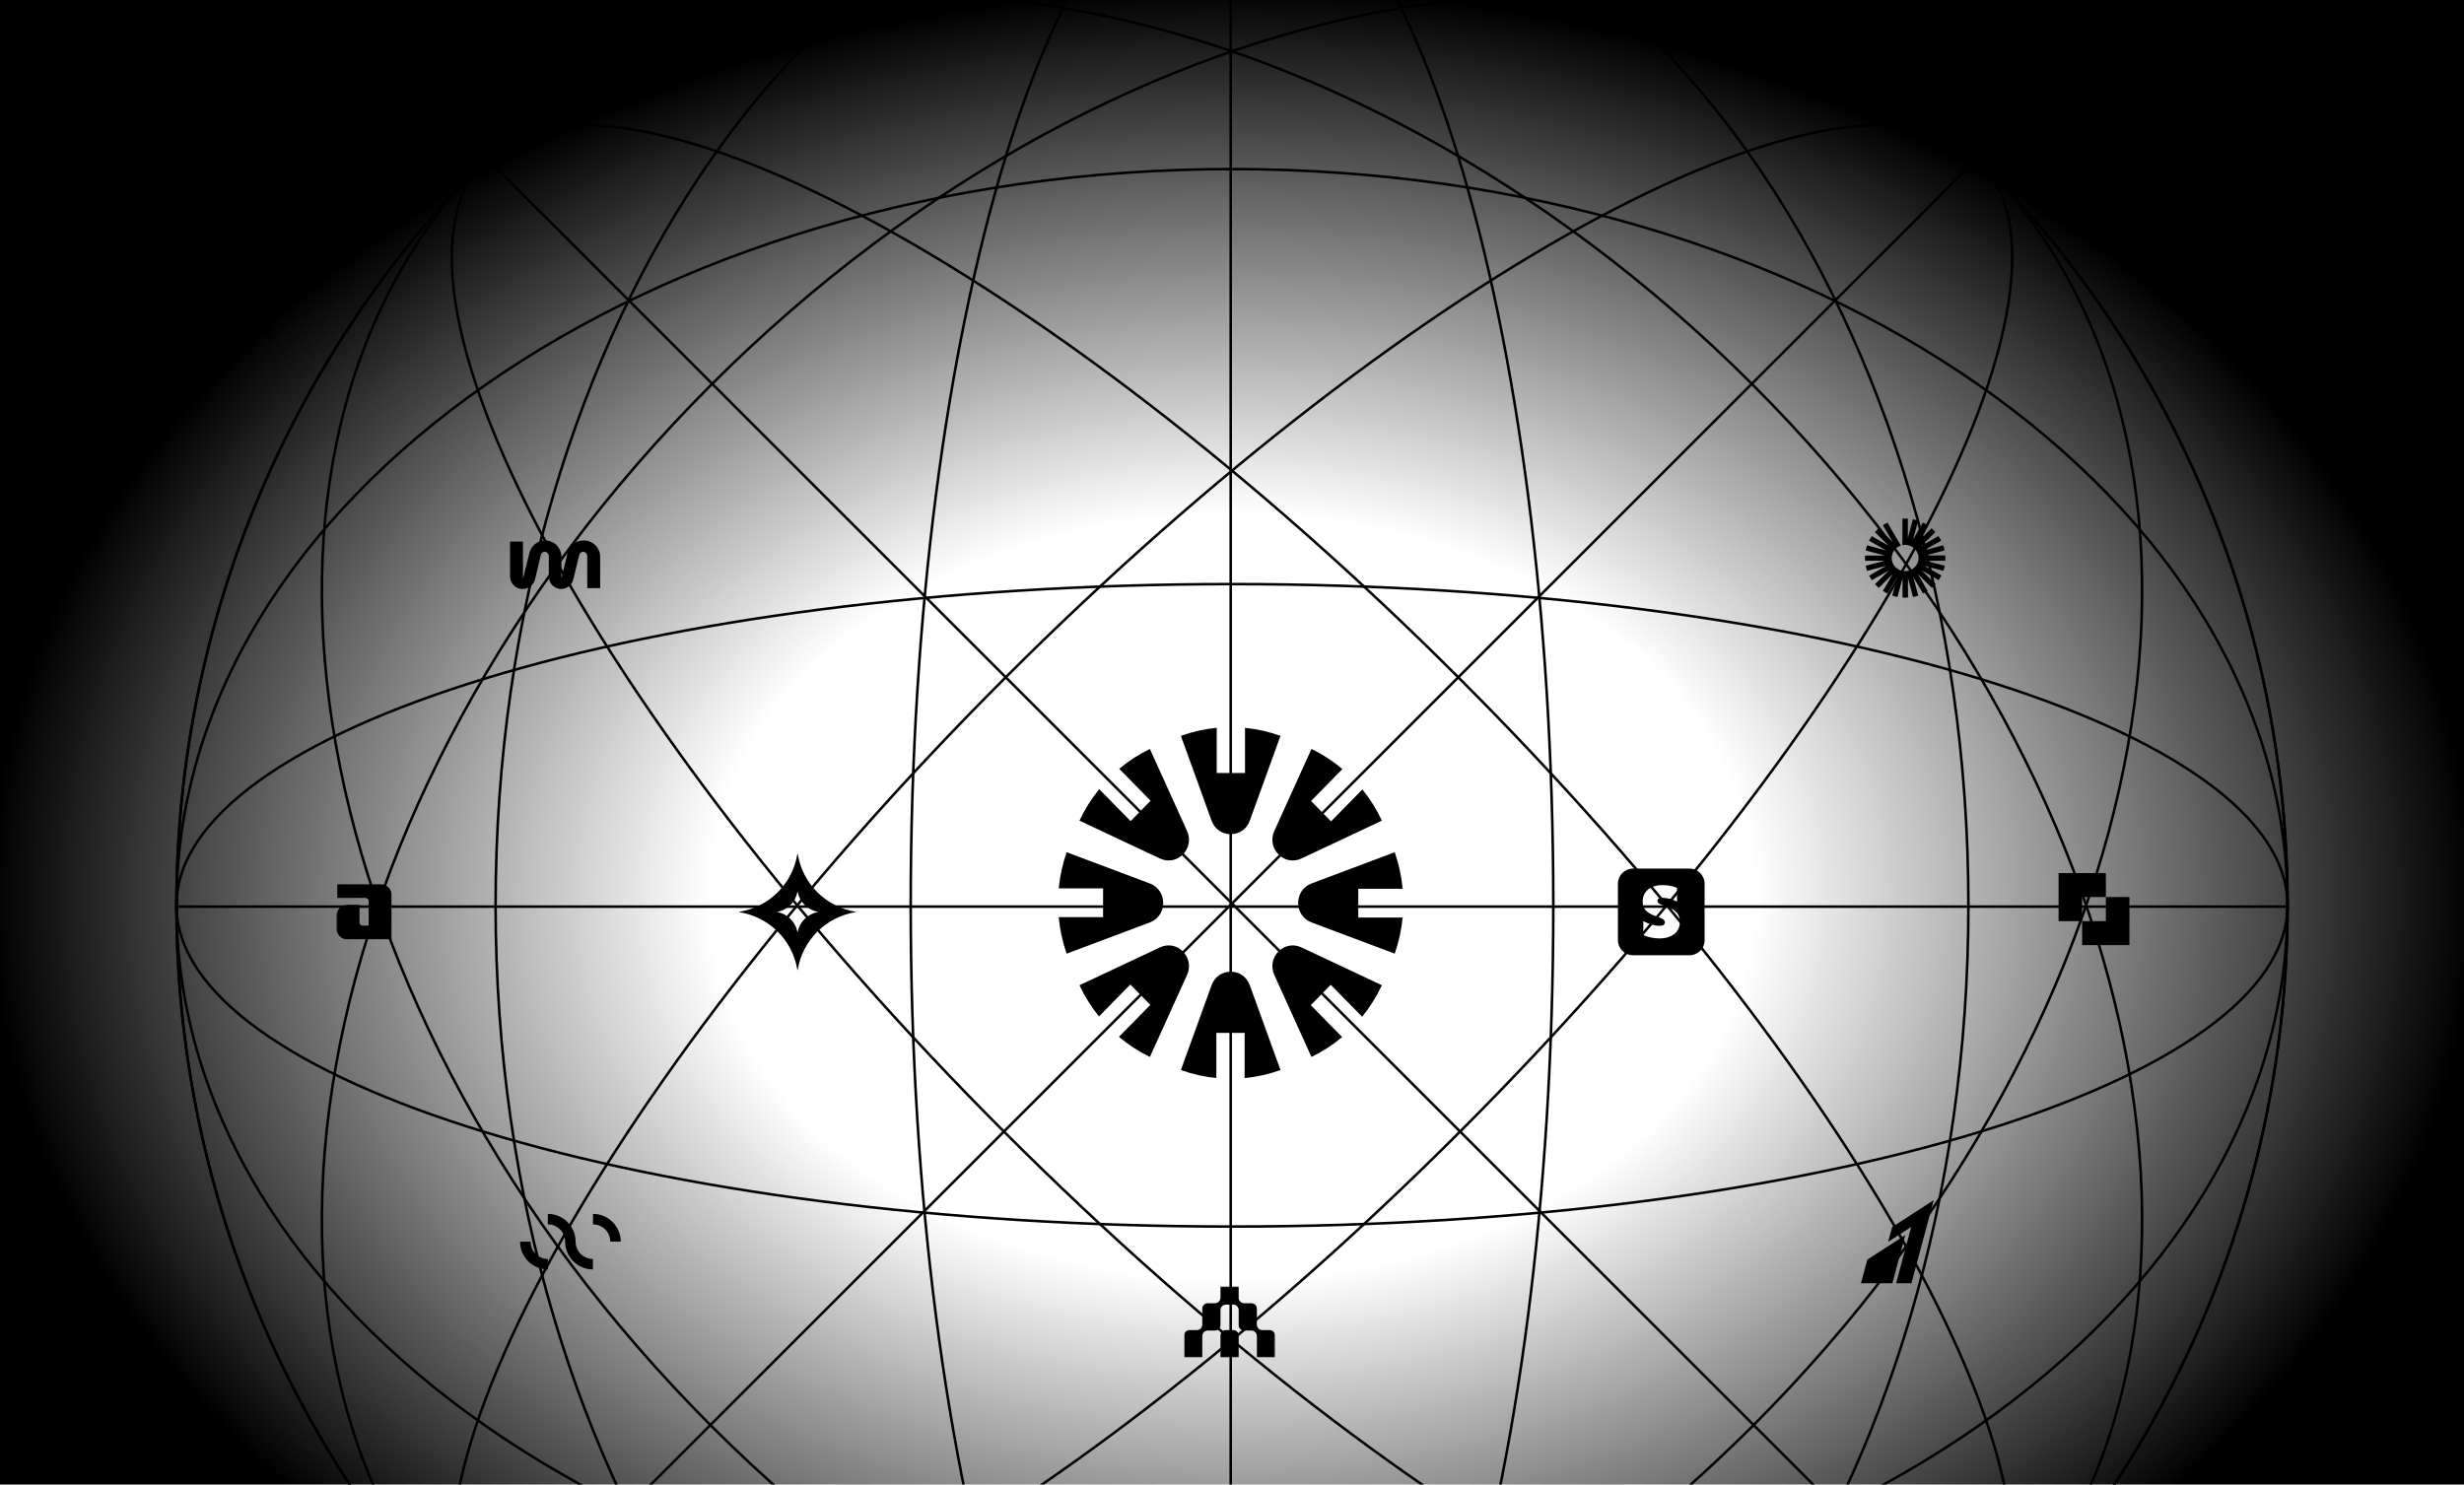 <svg width="1920" height="1157" viewBox="0 0 1920 1157" fill="none" xmlns="http://www.w3.org/2000/svg">
<g clip-path="url(#clip0_3804_5945)">
<circle cx="960" cy="705.591" r="822.49" transform="rotate(180 960 705.591)" stroke="#7E6F4A" stroke-opacity="0.28" style="stroke:#7E6F4A;stroke:color(display-p3 0.494 0.435 0.29);stroke-opacity:0.28;" stroke-width="2"/>
<path d="M386.179 705.592C386.179 478.371 450.469 272.704 554.36 123.869C658.253 -24.97 801.684 -116.898 959.999 -116.898C1118.31 -116.898 1261.75 -24.97 1365.64 123.869C1469.53 272.704 1533.82 478.371 1533.82 705.592C1533.82 932.813 1469.53 1138.48 1365.64 1287.31C1261.75 1436.15 1118.31 1528.08 959.999 1528.08C801.684 1528.08 658.253 1436.15 554.36 1287.31C450.469 1138.48 386.179 932.813 386.179 705.592Z" stroke="#7E6F4A" stroke-opacity="0.28" style="stroke:#7E6F4A;stroke:color(display-p3 0.494 0.435 0.29);stroke-opacity:0.28;" stroke-width="2"/>
<path d="M709.64 705.592C709.64 478.262 737.767 272.492 783.218 123.588C805.945 49.13 832.988 -11.053 862.97 -52.599C892.969 -94.169 925.77 -116.898 959.999 -116.898C994.227 -116.898 1027.03 -94.169 1057.03 -52.599C1087.01 -11.053 1114.05 49.13 1136.78 123.588C1182.23 272.492 1210.36 478.262 1210.36 705.592C1210.36 932.922 1182.23 1138.69 1136.78 1287.6C1114.05 1362.05 1087.01 1422.24 1057.03 1463.78C1027.03 1505.35 994.227 1528.08 959.999 1528.08C925.77 1528.08 892.969 1505.35 862.97 1463.78C832.988 1422.24 805.945 1362.05 783.218 1287.6C737.767 1138.69 709.64 932.922 709.64 705.592Z" stroke="#7E6F4A" stroke-opacity="0.28" style="stroke:#7E6F4A;stroke:color(display-p3 0.494 0.435 0.29);stroke-opacity:0.28;" stroke-width="2"/>
<line x1="959.002" y1="1529.08" x2="959.002" y2="-117.898" stroke="#7E6F4A" stroke-opacity="0.28" style="stroke:#7E6F4A;stroke:color(display-p3 0.494 0.435 0.29);stroke-opacity:0.28;" stroke-width="2"/>
<line x1="1783.49" y1="706.591" x2="136.512" y2="706.591" stroke="#7E6F4A" stroke-opacity="0.28" style="stroke:#7E6F4A;stroke:color(display-p3 0.494 0.435 0.29);stroke-opacity:0.28;" stroke-width="2"/>
<path d="M960 131.771C1187.22 131.771 1392.89 196.06 1541.72 299.952C1690.56 403.845 1782.49 547.276 1782.49 705.591C1782.49 863.907 1690.56 1007.34 1541.72 1111.23C1392.89 1215.12 1187.22 1279.41 960 1279.41C732.779 1279.41 527.112 1215.12 378.277 1111.23C229.439 1007.34 137.51 863.907 137.51 705.591C137.51 547.276 229.439 403.845 378.277 299.952C527.112 196.06 732.779 131.771 960 131.771Z" stroke="#7E6F4A" stroke-opacity="0.28" style="stroke:#7E6F4A;stroke:color(display-p3 0.494 0.435 0.29);stroke-opacity:0.28;" stroke-width="2"/>
<path d="M960 455.233C1187.33 455.233 1393.1 483.36 1542 528.811C1616.46 551.538 1676.64 578.58 1718.19 608.563C1759.76 638.562 1782.49 671.363 1782.49 705.592C1782.49 739.82 1759.76 772.622 1718.19 802.621C1676.64 832.603 1616.46 859.645 1542 882.373C1393.1 927.823 1187.33 955.95 960 955.95C732.67 955.95 526.9 927.823 377.996 882.373C303.538 859.645 243.355 832.603 201.809 802.621C160.239 772.622 137.51 739.82 137.51 705.592C137.51 671.363 160.239 638.561 201.809 608.563C243.355 578.58 303.538 551.538 377.996 528.811C526.9 483.36 732.67 455.233 960 455.233Z" stroke="#7E6F4A" stroke-opacity="0.28" style="stroke:#7E6F4A;stroke:color(display-p3 0.494 0.435 0.29);stroke-opacity:0.28;" stroke-width="2"/>
<circle cx="960.001" cy="705.591" r="822.49" transform="rotate(-45 960.001 705.591)" stroke="#7E6F4A" style="stroke:#7E6F4A;stroke:color(display-p3 0.494 0.435 0.29);stroke-opacity:1;" stroke-width="2"/>
<path d="M1365.75 299.837C1526.42 460.507 1626.39 651.395 1658.17 830.1C1689.95 1008.81 1653.54 1175.23 1541.59 1287.18C1429.64 1399.12 1263.22 1435.54 1084.51 1403.76C905.807 1371.98 714.918 1272.01 554.249 1111.34C393.579 950.673 293.61 759.784 261.83 581.08C230.05 402.372 266.467 235.947 378.413 124.001C490.359 12.056 656.783 -24.362 835.492 7.419C1014.2 39.199 1205.08 139.168 1365.75 299.837Z" stroke="#7E6F4A" style="stroke:#7E6F4A;stroke:color(display-p3 0.494 0.435 0.29);stroke-opacity:1;" stroke-width="2"/>
<path d="M1137.03 528.559C1297.78 689.306 1423.39 854.696 1496.54 992.125C1533.12 1060.85 1556.56 1122.52 1564.73 1173.1C1572.92 1223.71 1565.79 1262.97 1541.59 1287.18C1517.39 1311.38 1478.12 1318.5 1427.51 1310.32C1376.94 1302.14 1315.26 1278.71 1246.54 1242.13C1109.11 1168.98 943.718 1043.37 782.971 882.62C622.225 721.873 496.612 556.483 423.46 419.054C386.881 350.333 363.447 288.656 355.27 238.077C347.088 187.471 354.21 148.204 378.413 124.001C402.616 99.798 441.883 92.676 492.49 100.857C543.068 109.034 604.745 132.469 673.466 169.048C810.895 242.2 976.285 367.813 1137.03 528.559Z" stroke="#7E6F4A" style="stroke:#7E6F4A;stroke:color(display-p3 0.494 0.435 0.29);stroke-opacity:1;" stroke-width="2"/>
<line x1="378.41" y1="122.589" x2="1543" y2="1287.18" stroke="#7E6F4A" style="stroke:#7E6F4A;stroke:color(display-p3 0.494 0.435 0.29);stroke-opacity:1;" stroke-width="2"/>
<line x1="376.996" y1="1287.18" x2="1541.59" y2="122.589" stroke="#7E6F4A" style="stroke:#7E6F4A;stroke:color(display-p3 0.494 0.435 0.29);stroke-opacity:1;" stroke-width="2"/>
<path d="M1365.75 1111.34C1205.08 1272.01 1014.19 1371.98 835.49 1403.76C656.782 1435.54 490.357 1399.12 378.412 1287.18C266.466 1175.23 230.048 1008.81 261.829 830.1C293.609 651.396 393.578 460.507 554.247 299.838C714.917 139.168 905.805 39.199 1084.51 7.419C1263.22 -24.361 1429.64 12.056 1541.59 124.002C1653.53 235.948 1689.95 402.372 1658.17 581.08C1626.39 759.785 1526.42 950.673 1365.75 1111.34Z" stroke="#7E6F4A" style="stroke:#7E6F4A;stroke:color(display-p3 0.494 0.435 0.29);stroke-opacity:1;" stroke-width="2"/>
<path d="M1137.03 882.621C976.284 1043.37 810.894 1168.98 673.464 1242.13C604.744 1278.71 543.066 1302.15 492.488 1310.32C441.882 1318.5 402.615 1311.38 378.412 1287.18C354.209 1262.98 347.087 1223.71 355.268 1173.1C363.445 1122.52 386.879 1060.85 423.459 992.126C496.611 854.697 622.223 689.307 782.97 528.56C943.717 367.814 1109.11 242.201 1246.54 169.049C1315.26 132.47 1376.93 109.035 1427.51 100.858C1478.12 92.677 1517.39 99.799 1541.59 124.002C1565.79 148.205 1572.91 187.472 1564.73 238.078C1556.56 288.657 1533.12 350.334 1496.54 419.055C1423.39 556.484 1297.78 721.874 1137.03 882.621Z" stroke="#7E6F4A" style="stroke:#7E6F4A;stroke:color(display-p3 0.494 0.435 0.29);stroke-opacity:1;" stroke-width="2"/>
<g clip-path="url(#clip1_3804_5945)">
<path fill-rule="evenodd" clip-rule="evenodd" d="M944.07 767.883L920.176 833.95C929.164 837.201 938.448 839.282 947.814 840.205V805.014H969.841V840.236C979.307 839.33 988.693 837.239 997.776 833.954L973.882 767.886C968.776 753.77 949.175 753.77 944.07 767.886V767.883Z" fill="#D5E1E1" style="fill:#D5E1E1;fill:color(display-p3 0.835 0.882 0.882);fill-opacity:1;"/>
<path fill-rule="evenodd" clip-rule="evenodd" d="M992.962 759.83L1021.93 823.758C1030.54 819.584 1038.55 814.366 1045.81 808.272L1021.38 783.387L1036.96 767.519L1061.41 792.426C1067.47 784.966 1072.66 776.727 1076.8 767.863L1014.04 738.356C1000.63 732.053 986.774 746.17 992.962 759.83Z" fill="#D5E1E1" style="fill:#D5E1E1;fill:color(display-p3 0.835 0.882 0.882);fill-opacity:1;"/>
<path fill-rule="evenodd" clip-rule="evenodd" d="M1021.95 718.916L1086.81 743.256C1090 734.1 1092.04 724.642 1092.95 715.102H1058.4V692.664H1092.98C1092.09 683.021 1090.03 673.46 1086.81 664.208L1021.95 688.548C1008.09 693.749 1008.09 713.715 1021.95 718.916H1021.95Z" fill="#D5E1E1" style="fill:#D5E1E1;fill:color(display-p3 0.835 0.882 0.882);fill-opacity:1;"/>
<path fill-rule="evenodd" clip-rule="evenodd" d="M1014.04 669.11L1076.8 639.604C1072.7 630.832 1067.58 622.672 1061.6 615.274L1037.17 640.16L1021.59 624.293L1046.04 599.386C1038.72 593.21 1030.63 587.927 1021.93 583.708L992.962 647.637C986.774 661.297 1000.63 675.413 1014.04 669.11Z" fill="#D5E1E1" style="fill:#D5E1E1;fill:color(display-p3 0.835 0.882 0.882);fill-opacity:1;"/>
<path fill-rule="evenodd" clip-rule="evenodd" d="M973.878 639.583L997.772 573.516C988.787 570.265 979.502 568.184 970.134 567.261V602.452H948.107V567.233C938.64 568.14 929.254 570.23 920.172 573.516L944.066 639.583C949.172 653.7 968.772 653.7 973.878 639.583Z" fill="#D5E1E1" style="fill:#D5E1E1;fill:color(display-p3 0.835 0.882 0.882);fill-opacity:1;"/>
<path fill-rule="evenodd" clip-rule="evenodd" d="M924.984 647.637L896.018 583.708C887.408 587.882 879.397 593.101 872.134 599.194L896.564 624.08L880.988 639.947L856.538 615.041C850.475 622.501 845.288 630.74 841.146 639.604L903.904 669.11C917.314 675.413 931.172 661.297 924.984 647.637Z" fill="#D5E1E1" style="fill:#D5E1E1;fill:color(display-p3 0.835 0.882 0.882);fill-opacity:1;"/>
<path fill-rule="evenodd" clip-rule="evenodd" d="M895.997 688.551L831.14 664.208C827.948 673.364 825.906 682.822 825 692.365H859.546V714.803H824.973C825.862 724.446 827.915 734.007 831.14 743.259L895.997 718.919C909.855 713.718 909.855 693.752 895.997 688.551Z" fill="#D5E1E1" style="fill:#D5E1E1;fill:color(display-p3 0.835 0.882 0.882);fill-opacity:1;"/>
<path fill-rule="evenodd" clip-rule="evenodd" d="M903.904 738.356L841.146 767.863C845.245 776.634 850.367 784.794 856.349 792.192L880.779 767.307L896.355 783.174L871.905 808.08C879.229 814.256 887.317 819.539 896.018 823.758L924.984 759.83C931.172 746.17 917.314 732.053 903.904 738.356Z" fill="#D5E1E1" style="fill:#D5E1E1;fill:color(display-p3 0.835 0.882 0.882);fill-opacity:1;"/>
</g>
<path fill-rule="evenodd" clip-rule="evenodd" d="M666.577 710.56C655.333 708.72 644.951 703.414 636.893 695.389C628.836 687.364 623.51 677.025 621.664 665.827C621.612 665.471 621.542 665.289 621.473 665.289C621.403 665.289 621.333 665.471 621.272 665.827C619.427 677.023 614.102 687.362 606.047 695.387C597.991 703.412 587.611 708.718 576.368 710.56C576.011 710.621 575.828 710.69 575.828 710.759C575.828 710.829 576.011 710.898 576.368 710.959C587.602 712.801 597.975 718.102 606.029 726.116C614.083 734.13 619.414 744.455 621.272 755.64C621.333 755.996 621.403 756.178 621.473 756.178C621.542 756.178 621.612 755.996 621.664 755.64C623.517 744.447 628.846 734.113 636.902 726.093C644.958 718.072 655.337 712.767 666.577 710.924C666.934 710.864 667.117 710.794 667.117 710.725C667.117 710.655 666.934 710.603 666.577 710.56ZM626.961 716.203C629.709 713.465 633.211 711.601 637.024 710.847C637.111 710.83 637.206 710.778 637.206 710.734C637.206 710.691 637.145 710.622 637.024 710.622C633.208 709.873 629.702 708.011 626.952 705.272C624.202 702.534 622.332 699.042 621.58 695.242C621.553 695.13 621.51 695.052 621.466 695.06C621.423 695.069 621.353 695.13 621.353 695.242C620.598 699.04 618.729 702.528 615.981 705.266C613.233 708.004 609.731 709.868 605.918 710.622C605.805 710.648 605.726 710.691 605.735 710.734C605.744 710.778 605.805 710.847 605.918 710.847C609.731 711.603 613.233 713.467 615.982 716.204C618.731 718.942 620.603 722.43 621.362 726.226C621.379 726.339 621.432 726.417 621.475 726.409C621.519 726.4 621.588 726.339 621.588 726.226C622.343 722.429 624.213 718.941 626.961 716.203Z" fill="#D5E1E1" style="fill:#D5E1E1;fill:color(display-p3 0.835 0.882 0.882);fill-opacity:1;"/>
<mask id="mask0_3804_5945" style="mask-type:luminance" maskUnits="userSpaceOnUse" x="922" y="1002" width="72" height="56">
<path d="M993.568 1002.58H922.664V1057.94H993.568V1002.58Z" fill="white" style="fill:white;fill-opacity:1;"/>
</mask>
<g mask="url(#mask0_3804_5945)">
<path d="M965.207 1002.58H951.026V1011.45C951.026 1013.8 949.121 1015.71 946.772 1015.71H941.099C938.75 1015.71 936.845 1017.62 936.845 1019.97V1032.39C936.845 1034.74 934.94 1036.65 932.591 1036.65H926.918C924.569 1036.65 922.664 1038.56 922.664 1040.91L922.664 1057.94H936.845V1041.26C936.845 1038.91 938.75 1037 941.099 1037H946.772C949.121 1037 951.026 1035.1 951.026 1032.74V1021.03C951.026 1018.68 952.93 1016.78 955.28 1016.78H960.952C963.302 1016.78 965.207 1018.68 965.207 1021.03V1032.74C965.207 1035.1 967.111 1037 969.461 1037H975.133C977.483 1037 979.387 1038.91 979.387 1041.26V1057.94H993.568V1040.91C993.568 1038.56 991.664 1036.65 989.314 1036.65H983.642C981.292 1036.65 979.387 1034.74 979.387 1032.39V1019.97C979.387 1017.62 977.483 1015.71 975.133 1015.71H969.461C967.111 1015.71 965.207 1013.8 965.207 1011.45V1002.58Z" fill="#D5E1E1" style="fill:#D5E1E1;fill:color(display-p3 0.835 0.882 0.882);fill-opacity:1;"/>
<path d="M955.278 1036.65C952.928 1036.65 951.023 1038.56 951.023 1040.91V1057.94H965.204V1040.91C965.204 1038.56 963.3 1036.65 960.95 1036.65H955.278Z" fill="#D5E1E1" style="fill:#D5E1E1;fill:color(display-p3 0.835 0.882 0.882);fill-opacity:1;"/>
</g>
<path fill-rule="evenodd" clip-rule="evenodd" d="M1272.49 676.956C1265.98 676.956 1260.7 682.237 1260.7 688.751V732.715C1260.7 739.23 1265.98 744.511 1272.49 744.511H1316.45C1322.97 744.511 1328.25 739.23 1328.25 732.715V688.751C1328.25 682.237 1322.97 676.956 1316.45 676.956H1272.49ZM1291.55 702.205C1291.55 700.425 1293.01 699.739 1295.43 699.739C1299.38 699.822 1303.26 700.823 1306.76 702.663V691.92C1303.15 690.501 1299.31 689.79 1295.44 689.825C1286.16 689.825 1280 694.668 1280 702.754C1280 710.366 1286.32 712.65 1291.34 714.461C1294.63 715.65 1297.36 716.634 1297.36 718.787C1297.36 720.888 1295.53 721.574 1292.97 721.574C1289.18 721.574 1284.34 720.022 1280.5 717.915V728.789C1284.44 730.493 1288.68 731.379 1292.97 731.393C1302.47 731.393 1309 726.688 1309 718.51C1308.97 710.076 1302.27 707.799 1297.19 706.068C1294.06 705.007 1291.55 704.151 1291.55 702.205Z" fill="#D5E1E1" style="fill:#D5E1E1;fill:color(display-p3 0.835 0.882 0.882);fill-opacity:1;"/>
<path d="M1515.81 437.064C1515.88 436.371 1515.88 435.678 1515.88 434.984C1515.88 434.291 1515.81 433.597 1515.81 432.903H1500.4L1515.26 428.974C1515.02 427.588 1514.63 426.277 1514.16 424.968L1499.3 428.897L1512.58 421.346C1511.95 420.113 1511.33 418.957 1510.46 417.802L1497.26 425.353L1508.1 414.643C1507.16 413.642 1506.22 412.64 1505.12 411.715L1494.27 422.425L1501.97 409.327C1500.81 408.56 1499.61 407.865 1498.36 407.247L1490.73 420.422L1494.66 405.783C1493.41 405.321 1491.99 405.013 1490.58 404.704L1486.65 419.343V404.242C1485.94 404.242 1485.23 404.165 1484.52 404.165C1483.82 404.165 1483.11 404.242 1482.4 404.242V424.89C1483.11 424.736 1483.82 424.659 1484.53 424.659C1490.26 424.659 1494.98 429.282 1494.98 434.906C1494.98 440.531 1490.26 445.154 1484.52 445.154C1478.79 445.154 1474.07 440.53 1474.07 434.906C1474.07 430.361 1477.06 426.508 1481.22 425.199L1470.77 407.324C1469.52 407.943 1468.32 408.637 1467.16 409.404L1474.86 422.502L1463.93 411.792C1462.91 412.717 1461.89 413.642 1460.95 414.72L1471.79 425.43L1458.51 417.879C1457.73 419.016 1457.02 420.2 1456.39 421.423L1469.75 428.974L1454.89 425.044C1454.42 426.355 1454.11 427.664 1453.79 429.051L1468.65 432.98H1453.32C1453.32 433.597 1453.24 434.29 1453.24 434.984C1453.24 435.677 1453.32 436.37 1453.32 437.064H1468.65L1453.79 440.916C1454.03 442.303 1454.42 443.613 1454.89 444.922L1469.75 440.993L1456.47 448.621C1457.1 449.854 1457.72 451.009 1458.59 452.165L1471.87 444.614L1461.02 455.246C1461.97 456.248 1462.91 457.25 1464.01 458.174L1474.86 447.465L1467.16 460.563C1468.31 461.33 1469.52 462.025 1470.77 462.643L1478.47 449.545L1474.46 464.184C1475.72 464.646 1477.14 464.955 1478.55 465.262L1482.48 450.624V465.725C1483.19 465.802 1483.9 465.802 1484.6 465.802C1485.31 465.802 1486.02 465.725 1486.73 465.725V450.623L1490.66 465.262C1492.07 465.032 1493.41 464.646 1494.74 464.184L1490.81 449.544L1498.51 462.643C1499.76 462.024 1500.97 461.329 1502.13 460.562L1494.43 447.464L1505.35 458.174C1506.37 457.249 1507.4 456.325 1508.34 455.245L1497.34 444.537L1510.62 452.088C1511.4 450.951 1512.11 449.767 1512.74 448.543L1499.46 440.994L1514.31 444.923C1514.78 443.614 1515.1 442.304 1515.41 440.917L1500.48 437.065L1515.81 437.064Z" fill="#D5E1E1" style="fill:#D5E1E1;fill:color(display-p3 0.835 0.882 0.882);fill-opacity:1;"/>
<path d="M426.905 981.2C419.461 981.2 413.425 975.164 413.425 967.721H405.25C405.25 979.685 414.942 989.348 426.878 989.348L426.905 981.2ZM483.695 967.721C483.695 955.757 474.003 946.092 462.067 946.092V954.267C469.511 954.267 475.547 960.304 475.547 967.748L483.695 967.721ZM448.506 967.721C448.506 955.757 438.814 946.092 426.877 946.092V954.267C434.322 954.267 440.358 960.304 440.358 967.748C440.358 979.712 450.048 989.375 461.985 989.375V981.2C454.541 981.2 448.506 975.164 448.506 967.721Z" fill="#D5E1E1" style="fill:#D5E1E1;fill:color(display-p3 0.835 0.882 0.882);fill-opacity:1;"/>
<path d="M1640.95 699.132V680.455H1604.11V717.927H1622.44V699.132H1640.95Z" fill="#D5E1E1" style="fill:#D5E1E1;fill:color(display-p3 0.835 0.882 0.882);fill-opacity:1;"/>
<path d="M1640.95 699.132V717.928H1622.44V736.603H1659.29V699.132H1640.95Z" fill="#D5E1E1" style="fill:#D5E1E1;fill:color(display-p3 0.835 0.882 0.882);fill-opacity:1;"/>
<path fill-rule="evenodd" clip-rule="evenodd" d="M1474.43 956.318L1471.28 967.879L1489.26 956.252L1477.5 1000.12L1489.44 1000.13L1506.81 935.339L1474.43 956.318Z" fill="#D5E1E1" style="fill:#D5E1E1;fill:color(display-p3 0.835 0.882 0.882);fill-opacity:1;"/>
<path fill-rule="evenodd" clip-rule="evenodd" d="M1455.07 981.689L1450.13 1000.13H1474.6L1484.62 962.614L1455.07 981.689Z" fill="#D5E1E1" style="fill:#D5E1E1;fill:color(display-p3 0.835 0.882 0.882);fill-opacity:1;"/>
<path d="M454.598 421.212H455.026C462.089 421.212 467.653 427.047 467.653 433.962V458.382H457.594V433.314C457.594 431.585 456.096 430.072 454.384 430.072C452.886 430.072 451.602 431.153 451.388 432.449L446.679 451.682C445.609 456.005 441.756 459.03 437.262 459.03C431.911 459.03 427.631 454.708 427.631 449.305V433.314C427.631 431.585 426.133 430.072 424.42 430.072C422.922 430.072 421.638 431.153 421.424 432.449L416.929 451.466C415.859 456.005 411.793 459.03 407.298 459.03C401.948 459.246 397.453 454.708 397.453 449.305V422.076H407.512V451.034L412.435 431.369C413.719 425.318 418.856 421.212 424.848 421.212C431.911 421.212 437.476 427.047 437.476 433.962V450.818L442.185 431.153C443.469 425.318 448.605 421.212 454.598 421.212Z" fill="#D5E1E1" style="fill:#D5E1E1;fill:color(display-p3 0.835 0.882 0.882);fill-opacity:1;"/>
<mask id="mask1_3804_5945" style="mask-type:luminance" maskUnits="userSpaceOnUse" x="262" y="689" width="44" height="44">
<path d="M305.245 689.04H262.139V732.195H305.245V689.04Z" fill="white" style="fill:white;fill-opacity:1;"/>
</mask>
<g mask="url(#mask1_3804_5945)">
<path fill-rule="evenodd" clip-rule="evenodd" d="M305.239 697.656V732.18H270.783C266.029 732.18 262.139 728.282 262.139 723.518V713.867C262.139 709.104 266.03 705.205 270.783 705.205H280.108V718.941C280.109 719.597 280.37 720.225 280.833 720.689C281.295 721.153 281.923 721.414 282.578 721.416H287.27V702.296C287.269 701.641 287.008 701.013 286.545 700.549C286.083 700.085 285.455 699.824 284.801 699.822H262.756V689.055H296.595C301.351 689.055 305.239 692.954 305.239 697.656Z" fill="#D5E1E1" style="fill:#D5E1E1;fill:color(display-p3 0.835 0.882 0.882);fill-opacity:1;"/>
</g>
<rect width="1920" height="1157" fill="url(#paint0_radial_3804_5945)" style=""/>
</g>
<defs>
<radialGradient id="paint0_radial_3804_5945" cx="0" cy="0" r="1" gradientUnits="userSpaceOnUse" gradientTransform="translate(960 698.363) scale(960 705.469)">
<stop offset="0.421" stop-color="#01353C" stop-opacity="0" style="stop-color:none;stop-opacity:0;"/>
<stop offset="1" stop-color="#01353C" style="stop-color:#01353C;stop-color:color(display-p3 0.004 0.208 0.235);stop-opacity:1;"/>
</radialGradient>
<clipPath id="clip0_3804_5945">
<rect width="1920" height="1157" fill="white" style="fill:white;fill-opacity:1;"/>
</clipPath>
<clipPath id="clip1_3804_5945">
<rect width="268" height="273" fill="white" style="fill:white;fill-opacity:1;" transform="translate(824.973 567.233)"/>
</clipPath>
</defs>
</svg>
